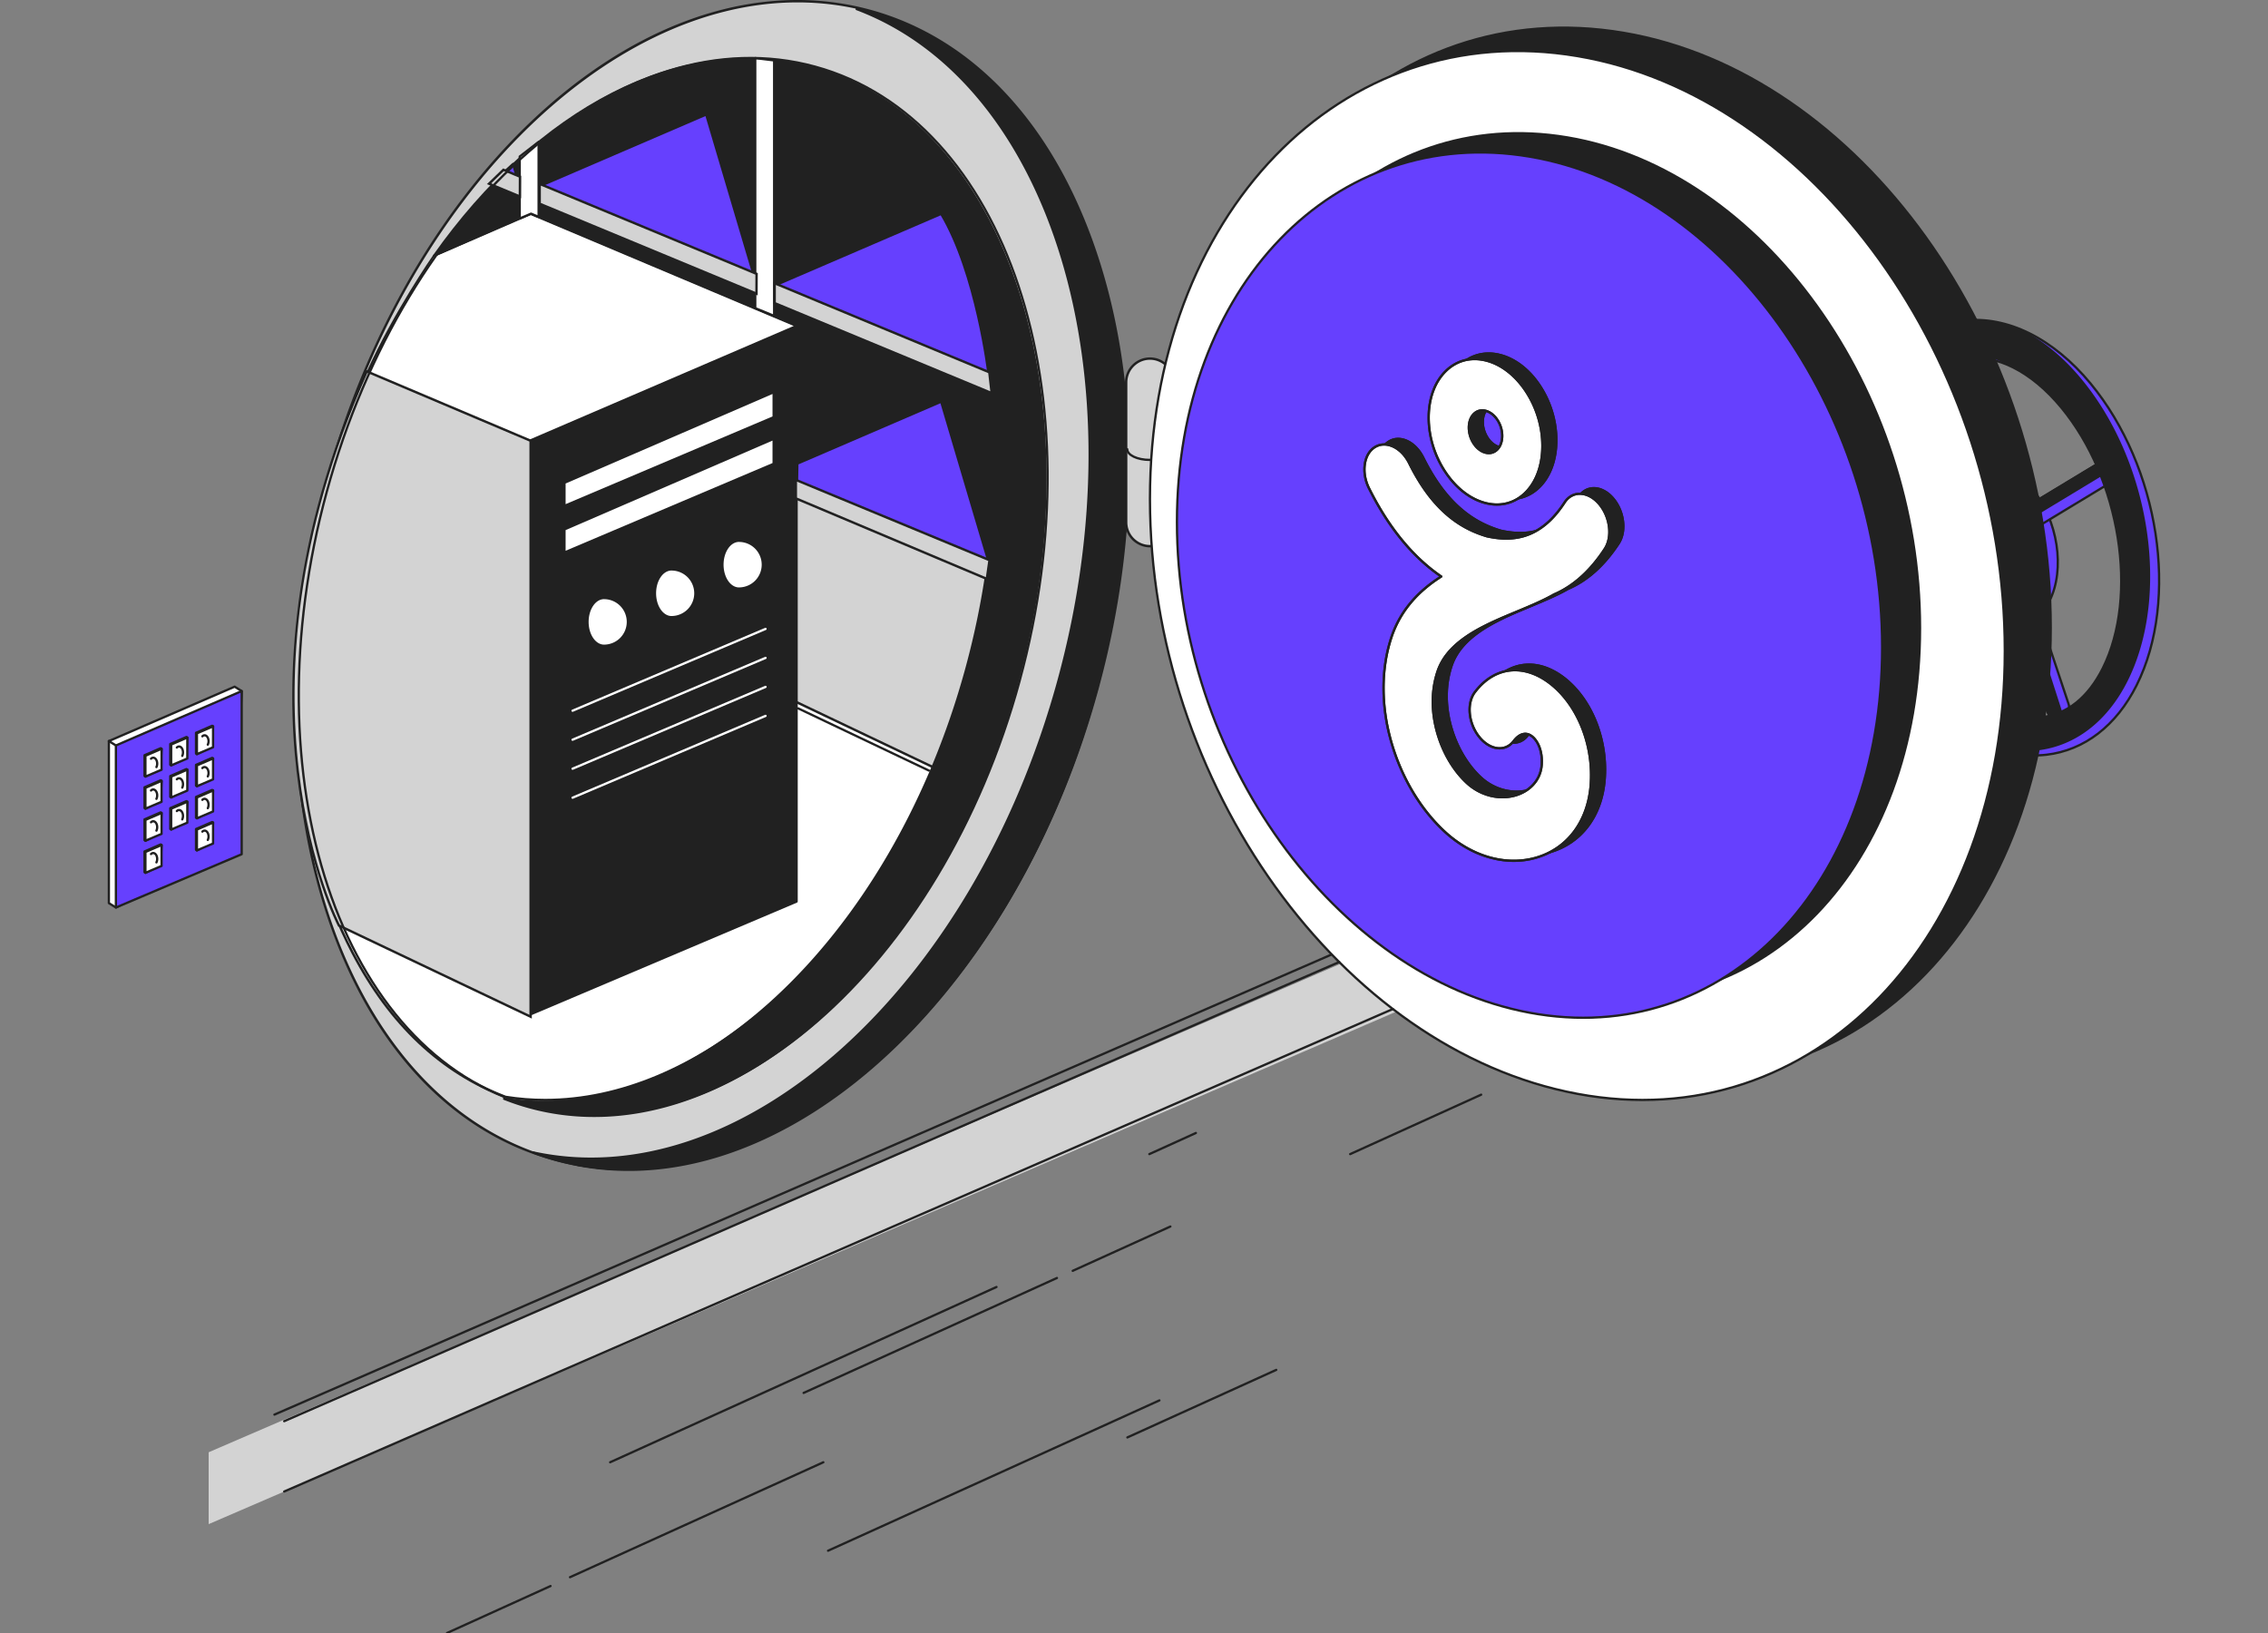 <svg width="500" height="360" xmlns="http://www.w3.org/2000/svg"><rect width="100%" height="100%" fill="#808080" stroke="none"/><g fill="none" fill-rule="evenodd"><path fill="#D3D3D3" d="M343 207.845 46 336v-15.845L343 192zm-204.818 49.891c-5.398 0-10.746-.71-15.893-2.112-22.688-6.173-40.395-25.16-49.859-53.462-9.452-28.265-9.555-62.448-.288-96.253C88.923 44.694 132.525.264 175.82.264c5.397 0 10.744.71 15.892 2.11 22.687 6.174 40.393 25.16 49.858 53.463 9.454 28.266 9.555 62.449.289 96.254-16.78 61.212-60.386 105.645-103.677 105.645-.003 0 .002 0 0 0"/><path d="M110.82 0C67.407 0 23.697 44.51 6.885 105.84c-9.28 33.854-9.177 68.092.292 96.405 9.495 28.39 27.266 47.437 50.04 53.634A60.82 60.82 0 0 0 73.182 258c43.411 0 87.121-44.512 103.933-105.84 9.28-33.854 9.177-68.091-.292-96.405-9.494-28.39-27.265-47.438-50.04-53.635A60.828 60.828 0 0 0 110.82 0m0 .528c5.32 0 10.613.684 15.823 2.101 46.725 12.715 69.093 79.6 49.961 149.392-17 62.01-61.04 105.45-103.422 105.45-5.32 0-10.612-.683-15.823-2.1-46.725-12.715-69.093-79.6-49.96-149.392C24.396 43.969 68.436.528 110.819.528" fill="#212121" mask="url(#scrtprplb)" transform="translate(65)"/><path d="M120.2 242.505a55.38 55.38 0 0 1-8.72-.689c-32.957-12.425-42.52-51.224-45.102-67.329-2.55-21.814-.556-45.523 5.764-68.578l.084-.304.303.071 133.728 63.716-.101.234c-9.206 21.513-22.204 39.79-37.59 52.856-15.425 13.099-32.15 20.023-48.367 20.023" fill="#FFF"/><path d="m72.072 105.166-.168.609.511.14-.518-.113c-6.34 23.122-8.335 46.866-5.785 68.704 1.465 9.134 4.628 22.717 11.398 35.69 8.233 15.775 19.614 26.493 33.826 31.854l.051.019.053.008c2.87.458 5.816.692 8.759.692 16.28 0 33.064-6.946 48.538-20.086 15.417-13.093 28.44-31.404 37.663-52.955l.199-.464-.458-.219-133.497-63.607-.572-.272zm.343.748 133.498 63.607c-18.717 43.734-52.766 72.72-85.714 72.72-2.903 0-5.8-.225-8.675-.686-32.398-12.219-42.09-49.686-44.885-67.11-2.468-21.121-.778-44.623 5.758-68.466.006-.021.013-.043.018-.065z" fill="#212121"/><path d="M138.194 257.73c-3.647 0-7.297-.325-10.844-.968l.05-.524 19.88.31.035.526a64.593 64.593 0 0 1-9.12.656z" fill="#FFF"/><path d="m127.406 255.975-.103 1.048c3.563.645 7.226.972 10.89.972 3.018 0 6.1-.223 9.16-.66l-.067-1.05-19.88-.31zm-.009.528 19.88.31a64.17 64.17 0 0 1-9.083.654 60.55 60.55 0 0 1-10.797-.964z" fill="#212121"/><path fill="#212121" mask="url(#scrtprpld)" d="M110.618 58.857 51.716 84.342v126.374l58.902-24.97z" transform="translate(65 13)"/><path stroke="#212121" stroke-width=".5" stroke-linecap="round" stroke-linejoin="round" mask="url(#scrtprplf)" d="M110.618 58.857 51.716 84.342v126.374l58.902-24.97z" transform="translate(65 13)"/><path fill="#FFF" mask="url(#scrtprplh)" d="m105.308 84.128-45.616 19.736v4.553l45.616-19.338z" transform="translate(65 13)"/><path fill="#FFF" mask="url(#scrtprplj)" d="M105.308 73.853 59.692 93.59v4.553l45.616-19.338z" transform="translate(65 13)"/><path stroke="#FFF" stroke-width=".5" stroke-linecap="round" stroke-linejoin="round" mask="url(#scrtprpll)" d="m61.23 162.854 42.539-18.035" transform="translate(65 13)"/><path stroke="#FFF" stroke-width=".5" stroke-linecap="round" stroke-linejoin="round" mask="url(#scrtprpln)" d="m61.23 156.463 42.539-18.035" transform="translate(65 13)"/><path stroke="#FFF" stroke-width=".5" stroke-linecap="round" stroke-linejoin="round" mask="url(#scrtprplp)" d="m61.23 150.072 42.539-18.035" transform="translate(65 13)"/><path stroke="#FFF" stroke-width=".5" stroke-linecap="round" stroke-linejoin="round" mask="url(#scrtprplr)" d="m61.23 143.68 42.539-18.034" transform="translate(65 13)"/><path d="m15.989 69.22 35.727 14.966 58.902-25.328-58.78-24.778-21.127 9.275S21.982 55.907 15.99 69.22" fill="#FFF" mask="url(#scrtprplt)" transform="translate(65 13)"/><path d="m15.989 69.22 35.727 14.966 58.902-25.328-58.78-24.778-21.127 9.275S21.982 55.907 15.99 69.22z" stroke="#212121" stroke-width=".5" stroke-linecap="round" stroke-linejoin="round" mask="url(#scrtprplv)" transform="translate(65 13)"/><path d="m9.729 191.035-.041-.079c-.261-.499-25.77-50.73 6.06-121.843l.107-.236 36.125 15.29v126.968l-42.251-20.1z" fill="#D3D3D3" mask="url(#scrtprplx)" transform="translate(65 13)"/><path d="m15.718 68.532-.21.472C-1.149 106.214-1.915 137.406.375 157.021 2.86 178.3 9.388 190.954 9.454 191.08l.082.155.16.077 41.794 19.883.754.358V83.991l-.322-.137-35.727-15.12-.477-.202zm.27.688 35.728 15.12v126.377L9.92 190.833s-26.078-49.792 6.07-121.613z" fill="#212121" mask="url(#scrtprplz)" transform="translate(65 13)"/><path d="M73.174 124.097a5.009 5.009 0 0 0-4.91-5.01c-.03 0-.057-.006-.085-.006-1.883 0-3.41 2.245-3.41 5.016s1.527 5.016 3.41 5.016c.027 0 .054-.004.082-.005a5.01 5.01 0 0 0 4.913-5.01" fill="#FFF" mask="url(#scrtprplB)" transform="translate(65 13)"/><path d="M88.049 117.79a5.009 5.009 0 0 0-4.911-5.01c-.029 0-.056-.006-.085-.006-1.883 0-3.41 2.245-3.41 5.016s1.527 5.017 3.41 5.017c.028 0 .054-.006.082-.006a5.01 5.01 0 0 0 4.914-5.01" fill="#FFF" mask="url(#scrtprplD)" transform="translate(65 13)"/><path d="M102.923 111.484a5.009 5.009 0 0 0-4.911-5.01c-.029-.001-.056-.007-.084-.007-1.884 0-3.41 2.246-3.41 5.017 0 2.77 1.526 5.016 3.41 5.016.027 0 .053-.005.082-.005a5.01 5.01 0 0 0 4.913-5.011" fill="#FFF" mask="url(#scrtprplF)" transform="translate(65 13)"/><path stroke="#212121" stroke-width=".5" stroke-linecap="round" stroke-linejoin="round" mask="url(#scrtprplH)" d="m139.794 156.879-28.844-13.722" transform="translate(65 13)"/><path d="m152.127 114.031 10.968 5.157C172.3 62.851 152.154 12.325 114.064 1.907c-28.932-7.913-60.693 9.37-83.352 41.448l21.436-9.274 58.78 24.777-.205 37.878 41.404 17.295z" fill="#212121" mask="url(#scrtprplJ)" transform="translate(65 13)"/><path d="m152.127 114.031 10.968 5.157C172.3 62.851 152.154 12.325 114.064 1.907c-28.932-7.913-60.693 9.37-83.352 41.448l21.436-9.274 58.78 24.777-.205 37.878 41.404 17.295z" stroke="#212121" stroke-width=".5" stroke-linecap="round" stroke-linejoin="round" mask="url(#scrtprplL)" transform="translate(65 13)"/><path d="M159.308 137.376c17.261-63.289-2.92-123.94-45.074-135.469A53.54 53.54 0 0 0 108.472.67c38.398 15.09 56.107 73.15 39.611 133.636-16.496 60.485-61.22 101.47-101.946 94.92a53.49 53.49 0 0 0 5.59 1.868c42.154 11.53 90.32-30.429 107.58-93.718" fill="#212121" mask="url(#scrtprplN)" transform="translate(65 13)"/><path d="M159.308 137.376c17.261-63.289-2.92-123.94-45.074-135.469A53.54 53.54 0 0 0 108.472.67c38.398 15.09 56.107 73.15 39.611 133.636-16.496 60.485-61.22 101.47-101.946 94.92a53.49 53.49 0 0 0 5.59 1.868c42.154 11.53 90.32-30.429 107.58-93.718z" stroke="#212121" stroke-width=".5" stroke-linecap="round" stroke-linejoin="round" mask="url(#scrtprplP)" transform="translate(65 13)"/><path fill="#FFF" mask="url(#scrtprplR)" d="m105.666.316-4.167-.509v55.124l4.167 1.708z" transform="translate(65 13)"/><path stroke="#212121" stroke-width=".5" stroke-linecap="round" stroke-linejoin="round" mask="url(#scrtprplT)" d="m105.666.316-4.167-.509v55.124l4.167 1.708z" transform="translate(65 13)"/><path fill="#FFF" mask="url(#scrtprplV)" d="m53.744 18.283-4.166 3.219v13.661l2.495-1.06 1.671.706z" transform="translate(65 13)"/><path stroke="#212121" stroke-width=".5" stroke-linecap="round" stroke-linejoin="round" mask="url(#scrtprplX)" d="m53.744 18.283-4.166 3.219v13.661l2.495-1.06 1.671.706z" transform="translate(65 13)"/><path d="M142.486 34.153 106.041 49.84l46.872 19.506s-2.612-22.109-10.427-35.192" fill="#6640FE" mask="url(#scrtprplZ)" transform="translate(65 13)"/><path d="M142.486 34.153 106.041 49.84l46.872 19.506s-2.612-22.109-10.427-35.192z" stroke="#212121" stroke-width=".5" stroke-linecap="round" stroke-linejoin="round" mask="url(#scrtprplab)" transform="translate(65 13)"/><path fill="#D3D3D3" mask="url(#scrtprplad)" d="M105.777 53.824v-4.381l47.328 19.627.524 4.598z" transform="translate(65 13)"/><path d="M105.513 49.047v4.954l.327.136 47.272 19.604.829.342-.101-.891-.456-3.998-.034-.309-.289-.12-46.818-19.415-.73-.303zm.528.791 46.818 19.416.456 3.998-47.274-19.604v-3.81z" fill="#212121" mask="url(#scrtprplaf)" transform="translate(65 13)"/><path fill="#6640FE" mask="url(#scrtprplah)" d="M101.112 47.44 54.24 27.934l36.445-15.686z" transform="translate(65 13)"/><path stroke="#212121" stroke-width=".5" stroke-linecap="round" stroke-linejoin="round" mask="url(#scrtprplaj)" d="M101.112 47.44 54.24 27.934l36.445-15.686z" transform="translate(65 13)"/><path fill="#D3D3D3" mask="url(#scrtprplal)" d="M53.976 31.92v-4.382l47.818 19.83-.019 4.373z" transform="translate(65 13)"/><path d="M53.712 27.142v4.954l.326.135 47.273 19.604.726.302.004-.788.017-3.802.001-.355-.327-.136-47.29-19.611-.73-.303zm.528.791 47.29 19.612-.017 3.802L54.24 31.743v-3.81z" fill="#212121" mask="url(#scrtprplan)" transform="translate(65 13)"/><path fill="#6640FE" mask="url(#scrtprplap)" d="m48.1 23.15.85 2.866-2.747-1.144z" transform="translate(65 13)"/><path stroke="#212121" stroke-width=".5" stroke-linecap="round" stroke-linejoin="round" mask="url(#scrtprplar)" d="m48.1 23.15.85 2.866-2.747-1.144z" transform="translate(65 13)"/><path fill="#D3D3D3" mask="url(#scrtprplat)" d="m42.822 27.501 3.165-3.068 3.646 1.511-.02 4.373z" transform="translate(65 13)"/><path d="m45.928 24.122-.25.241-2.75 2.667-.58.56.744.31 6.057 2.512.726.301.005-.788.017-3.802v-.354l-.327-.137-3.322-1.377-.32-.133zm.118.622 3.323 1.377-.017 3.802-6.058-2.512 2.752-2.667z" fill="#212121" mask="url(#scrtprplav)" transform="translate(65 13)"/><path fill="#6640FE" mask="url(#scrtprplax)" d="m152.913 110.748-42.2-17.562.072-3.977 31.701-13.652z" transform="translate(65 13)"/><path stroke="#212121" stroke-width=".5" stroke-linecap="round" stroke-linejoin="round" mask="url(#scrtprplaz)" d="m152.913 110.748-42.2-17.562.072-3.977 31.701-13.652z" transform="translate(65 13)"/><path fill="#D3D3D3" mask="url(#scrtprplaB)" d="M110.449 96.87v-4.08l42.702 17.7-.599 4.13z" transform="translate(65 13)"/><path d="M110.185 92.395v4.649l.324.137 41.627 17.55.63.266.096-.677.52-3.587.06-.407-.38-.157-42.147-17.472-.73-.302zm.528.791 42.146 17.472-.518 3.586-41.628-17.55v-3.508z" fill="#212121" mask="url(#scrtprplaD)" transform="translate(65 13)"/><path d="M224.773 150.132c17.27-63.277-2.92-123.918-45.094-135.445C137.504 3.16 89.316 45.11 72.046 108.388c-17.27 63.277 2.92 123.918 45.095 135.445 42.175 11.528 90.363-30.423 107.632-93.7z" stroke="#212121" stroke-width=".5" stroke-linecap="round" stroke-linejoin="round"/><path d="M191.887 2.732A59.092 59.092 0 0 0 188.861 2c42.969 16.173 62.886 80.668 44.547 147.865-18.659 68.37-70.004 114.187-115.836 104.21a59.161 59.161 0 0 0 5.253 1.713c46.575 12.73 99.792-33.598 118.862-103.478 19.07-69.88-3.225-136.848-49.8-149.578" fill="#212121"/><path d="M191.887 2.732A59.092 59.092 0 0 0 188.861 2c42.969 16.173 62.886 80.668 44.547 147.865-18.659 68.37-70.004 114.187-115.836 104.21a59.161 59.161 0 0 0 5.253 1.713c46.575 12.73 99.792-33.598 118.862-103.478 19.07-69.88-3.225-136.848-49.8-149.578z" stroke="#212121" stroke-width=".5" stroke-linecap="round" stroke-linejoin="round"/><path d="M253.517 120.403a5.253 5.253 0 0 1-5.245-5.248V84.3a5.253 5.253 0 0 1 5.245-5.248 5.253 5.253 0 0 1 5.244 5.248v30.854a5.253 5.253 0 0 1-5.244 5.248" fill="#D3D3D3"/><path d="M253.517 78.788a5.516 5.516 0 0 0-5.508 5.513v30.854c0 3.04 2.47 5.512 5.508 5.512a5.516 5.516 0 0 0 5.508-5.512V84.3c0-3.04-2.47-5.513-5.508-5.513m0 .53c2.739 0 4.98 2.242 4.98 4.983v30.854c0 2.74-2.241 4.983-4.98 4.983-2.739 0-4.98-2.243-4.98-4.983V84.3c0-2.741 2.241-4.984 4.98-4.984" fill="#212121"/><path d="M248.507 99.016c0 1.311 2.23 2.373 4.98 2.373 2.75 0 4.981-1.062 4.981-2.373" stroke="#212121" stroke-width=".5" stroke-linecap="round" stroke-linejoin="round"/><path d="M434.03 133.055c-5.636-6.808-7.294-17.652-3.775-24.689 1.66-3.322 4.292-5.348 7.407-5.703 3.568-.406 7.355 1.47 10.39 5.147 5.63 6.82 7.287 17.662 3.774 24.687-1.658 3.315-4.284 5.338-7.396 5.694-1.804.206-3.666-.17-5.458-1.068-1.753-.878-3.44-2.253-4.942-4.068" fill="#6640FE"/><path d="M434.03 133.055c-5.636-6.808-7.294-17.652-3.775-24.689 1.66-3.322 4.292-5.348 7.407-5.703 3.568-.406 7.355 1.47 10.39 5.147 5.63 6.82 7.287 17.662 3.774 24.687-1.658 3.315-4.284 5.338-7.396 5.694-1.804.206-3.666-.17-5.458-1.068-1.753-.878-3.44-2.253-4.942-4.068z" stroke="#212121" stroke-width=".5" stroke-linecap="round" stroke-linejoin="round"/><path d="M448.473 115.579a2.5 2.5 0 0 0 2.042-.247l17.235-10.43a2.509 2.509 0 0 0 .847-3.442 2.504 2.504 0 0 0-3.438-.848l-17.236 10.43a2.509 2.509 0 0 0 .55 4.537" fill="#6640FE"/><path d="M448.473 115.579a2.5 2.5 0 0 0 2.042-.247l17.235-10.43a2.509 2.509 0 0 0 .847-3.442 2.504 2.504 0 0 0-3.438-.848l-17.236 10.43a2.509 2.509 0 0 0 .55 4.537z" stroke="#212121" stroke-width=".5" stroke-linecap="round" stroke-linejoin="round"/><path d="m468.597 101.46-21.52 13.024s-.85-2.167.467-3.235l17.615-10.637s2.168-1.287 3.438.848" fill="#212121"/><path d="m468.597 101.46-21.52 13.024s-.85-2.167.467-3.235l17.615-10.637s2.168-1.287 3.438.848z" stroke="#212121" stroke-width=".5" stroke-linecap="round" stroke-linejoin="round"/><path d="M452.534 158.219a2.506 2.506 0 0 0 3.496-3.033l-6.364-19.125a2.504 2.504 0 1 0-4.75 1.583l6.363 19.125a2.499 2.499 0 0 0 1.255 1.45" fill="#6640FE"/><path d="M452.534 158.219a2.506 2.506 0 0 0 3.496-3.033l-6.364-19.125a2.504 2.504 0 1 0-4.75 1.583l6.363 19.125a2.499 2.499 0 0 0 1.255 1.45z" stroke="#212121" stroke-width=".5" stroke-linecap="round" stroke-linejoin="round"/><path d="m454.944 157.925-7.48-23.274s-2.888-.535-2.55 2.993l6.365 19.126s1.51 2.838 3.665 1.155" fill="#212121"/><path d="M433.824 78.974c-5.573.634-10.217 4.37-13.434 10.803-7.979 15.955-3.88 41.726 9.135 57.446 6.36 7.682 13.881 11.642 20.644 10.867 5.565-.637 10.202-4.365 13.41-10.78 7.964-15.926 3.864-41.699-9.137-57.45-3.315-4.013-6.947-7.013-10.622-8.854-3.366-1.686-6.768-2.4-9.996-2.032m-10.726 73.58c-15.185-18.342-19.652-47.558-10.172-66.515 4.476-8.953 11.563-14.41 19.954-15.364 9.613-1.095 19.818 3.96 27.995 13.865 15.166 18.37 19.631 47.585 10.168 66.509-4.466 8.932-11.542 14.38-19.926 15.34-4.862.557-9.879-.458-14.707-2.876-4.72-2.364-9.264-6.07-13.312-10.96" fill="#6640FE"/><path d="M433.824 78.974c-5.573.634-10.217 4.37-13.434 10.803-7.979 15.955-3.88 41.726 9.135 57.446 6.36 7.682 13.881 11.642 20.644 10.867 5.565-.637 10.202-4.365 13.41-10.78 7.964-15.926 3.864-41.699-9.137-57.45-3.315-4.013-6.947-7.013-10.622-8.854-3.366-1.686-6.768-2.4-9.996-2.032zm-10.726 73.58c-15.185-18.342-19.652-47.558-10.172-66.515 4.476-8.953 11.563-14.41 19.954-15.364 9.613-1.095 19.818 3.96 27.995 13.865 15.166 18.37 19.631 47.585 10.168 66.509-4.466 8.932-11.542 14.38-19.926 15.34-4.862.557-9.879-.458-14.707-2.876-4.72-2.364-9.264-6.07-13.312-10.96z" stroke="#212121" stroke-width=".5" stroke-linecap="round" stroke-linejoin="round"/><path d="M418.413 88.825c3.218-6.434 7.861-10.17 13.434-10.803 3.228-.368 6.63.346 9.997 2.032a25.2 25.2 0 0 1 1.268.686c.23.106.463.18.693.297 3.676 1.84 7.308 4.84 10.621 8.854 13.003 15.751 17.102 41.523 9.138 57.45-3.208 6.414-7.845 10.143-13.41 10.78-3.591.41-7.393-.55-11.125-2.656-3.967-1.787-7.908-4.878-11.48-9.194-13.016-15.72-17.114-41.492-9.136-57.446m-5.503-2.756c-9.48 18.958-5.011 48.173 10.172 66.514 3.765 4.547 7.961 8.056 12.326 10.428 4.527 2.08 9.196 2.946 13.733 2.426 8.383-.96 15.458-6.408 19.926-15.34 9.463-18.924 4.998-48.139-10.168-66.51-3.768-4.564-7.968-8.083-12.342-10.46-4.513-2.073-9.167-2.937-13.691-2.422-8.392.955-15.479 6.412-19.956 15.364" fill="#212121"/><path d="M452.103 138.35c0-63.645-42.188-122.353-94.229-131.129-52.042-8.774-94.23 34.942-94.23 97.645 0 62.704 42.188 121.411 94.23 131.129 52.041 9.717 94.23-34 94.23-97.645" fill="#212121"/><path d="M452.103 138.35c0-63.645-42.188-122.353-94.229-131.129-52.042-8.774-94.23 34.942-94.23 97.645 0 62.704 42.188 121.411 94.23 131.129 52.041 9.717 94.23-34 94.23-97.645z" stroke="#212121" stroke-width=".5" stroke-linecap="round" stroke-linejoin="round"/><path d="M441.975 143.492c0-63.644-42.187-122.353-94.228-131.128-52.042-8.775-94.23 34.941-94.23 97.645 0 62.703 42.188 121.41 94.23 131.128 52.04 9.717 94.228-34 94.228-97.645" fill="#FFF"/><path d="M441.975 143.492c0-63.644-42.187-122.353-94.228-131.128-52.042-8.775-94.23 34.941-94.23 97.645 0 62.703 42.188 121.41 94.23 131.128 52.04 9.717 94.228-34 94.228-97.645z" stroke="#212121" stroke-width=".5" stroke-linecap="round" stroke-linejoin="round"/><path d="M423.289 138.46c0-52.503-34.802-100.933-77.734-108.172-42.93-7.24-77.733 28.824-77.733 80.55 0 51.727 34.802 100.158 77.733 108.173 42.932 8.017 77.734-28.047 77.734-80.55" fill="#212121"/><path d="M423.289 138.46c0-52.503-34.802-100.933-77.734-108.172-42.93-7.24-77.733 28.824-77.733 80.55 0 51.727 34.802 100.158 77.733 108.173 42.932 8.017 77.734-28.047 77.734-80.55z" stroke="#212121" stroke-width=".5" stroke-linecap="round" stroke-linejoin="round"/><path d="M414.934 142.703c0-52.504-34.802-100.934-77.734-108.173-42.93-7.24-77.733 28.824-77.733 80.55 0 51.727 34.803 100.158 77.733 108.173 42.932 8.017 77.734-28.047 77.734-80.55" fill="#6640FE"/><path d="M414.934 142.703c0-52.504-34.802-100.934-77.734-108.173-42.93-7.24-77.733 28.824-77.733 80.55 0 51.727 34.803 100.158 77.733 108.173 42.932 8.017 77.734-28.047 77.734-80.55zM62.653 313.304l232.583-101.219M62.653 328.81l244.412-106.365m-172.551 99.914 85.171-38.64m-42.523 23.354 55.85-25.338m-107.35 65.964 55.85-25.338m1.041 19.5 73.049-33.141m-7.065 8.164 32.822-14.891m16.298-47.568 28.88-13.102m-73.155 13.102 10.262-4.656M98.549 360l22.82-10.353m115.119-69.489 21.536-9.771M60.501 311.853l232.938-101.374" stroke="#212121" stroke-width=".5" stroke-linecap="round" stroke-linejoin="round"/><path fill="#FFF" d="m51.731 151.38-27.73 11.99v35.724l1.55.97 26.18-13.079 1.551-34.635z"/><path stroke="#212121" stroke-width=".5" stroke-linecap="round" stroke-linejoin="round" d="m51.731 151.38-27.73 11.99v35.724l1.55.97 26.18-13.079 1.551-34.635z"/><path fill="#6640FE" d="m53.282 152.35-27.73 11.99v35.724l27.73-11.748z"/><path stroke="#212121" stroke-width=".5" stroke-linecap="round" stroke-linejoin="round" d="m53.282 152.35-27.73 11.99v35.724l27.73-11.748zM24 163.37l1.551.97"/><path fill="#FFF" d="m35.421 164.946-3.56 1.54v4.587l.198.125 3.362-1.68.2-4.447z"/><path stroke="#212121" stroke-width=".5" stroke-linecap="round" stroke-linejoin="round" d="m35.421 164.946-3.56 1.54v4.587l.198.125 3.362-1.68.2-4.447z"/><path fill="#FFF" d="m35.62 165.07-3.56 1.54v4.587l3.56-1.507z"/><path stroke="#212121" stroke-width=".5" stroke-linecap="round" stroke-linejoin="round" d="m35.62 165.07-3.56 1.54v4.587l3.56-1.507z"/><path fill="#FFF" d="m41.098 162.474-3.561 1.54v4.586l.199.125 3.362-1.679.2-4.448z"/><path stroke="#212121" stroke-width=".5" stroke-linecap="round" stroke-linejoin="round" d="m41.098 162.474-3.561 1.54v4.586l.199.125 3.362-1.679.2-4.448z"/><path fill="#FFF" d="m41.297 162.598-3.56 1.54v4.587l3.56-1.508z"/><path stroke="#212121" stroke-width=".5" stroke-linecap="round" stroke-linejoin="round" d="m41.297 162.598-3.56 1.54v4.587l3.56-1.508z"/><path fill="#FFF" d="m46.774 160.001-3.56 1.54v4.587l.198.125 3.362-1.68.2-4.447z"/><path stroke="#212121" stroke-width=".5" stroke-linecap="round" stroke-linejoin="round" d="m46.774 160.001-3.56 1.54v4.587l.198.125 3.362-1.68.2-4.447z"/><path fill="#FFF" d="m46.974 160.126-3.561 1.54v4.587l3.56-1.508z"/><path stroke="#212121" stroke-width=".5" stroke-linecap="round" stroke-linejoin="round" d="m46.974 160.126-3.561 1.54v4.587l3.56-1.508z"/><path fill="#FFF" d="m35.421 172.018-3.56 1.54v4.587l.198.124 3.362-1.679.2-4.447z"/><path stroke="#212121" stroke-width=".5" stroke-linecap="round" stroke-linejoin="round" d="m35.421 172.018-3.56 1.54v4.587l.198.124 3.362-1.679.2-4.447z"/><path fill="#FFF" d="m35.62 172.142-3.56 1.54v4.587l3.56-1.508z"/><path stroke="#212121" stroke-width=".5" stroke-linecap="round" stroke-linejoin="round" d="m35.62 172.142-3.56 1.54v4.587l3.56-1.508z"/><path fill="#FFF" d="m41.098 169.545-3.561 1.54v4.587l.199.125 3.362-1.68.2-4.447z"/><path stroke="#212121" stroke-width=".5" stroke-linecap="round" stroke-linejoin="round" d="m41.098 169.545-3.561 1.54v4.587l.199.125 3.362-1.68.2-4.447z"/><path fill="#FFF" d="m41.297 169.67-3.56 1.54v4.587l3.56-1.508z"/><path stroke="#212121" stroke-width=".5" stroke-linecap="round" stroke-linejoin="round" d="m41.297 169.67-3.56 1.54v4.587l3.56-1.508z"/><path fill="#FFF" d="m46.774 167.073-3.56 1.54v4.587l.198.124 3.362-1.679.2-4.447z"/><path stroke="#212121" stroke-width=".5" stroke-linecap="round" stroke-linejoin="round" d="m46.774 167.073-3.56 1.54v4.587l.198.124 3.362-1.679.2-4.447z"/><path fill="#FFF" d="m46.974 167.198-3.561 1.54v4.586l3.56-1.508z"/><path stroke="#212121" stroke-width=".5" stroke-linecap="round" stroke-linejoin="round" d="m46.974 167.198-3.561 1.54v4.586l3.56-1.508z"/><path fill="#FFF" d="m35.421 179.09-3.56 1.54v4.586l.198.125 3.362-1.68.2-4.447z"/><path stroke="#212121" stroke-width=".5" stroke-linecap="round" stroke-linejoin="round" d="m35.421 179.09-3.56 1.54v4.586l.198.125 3.362-1.68.2-4.447z"/><path fill="#FFF" d="m35.62 179.214-3.56 1.54v4.587l3.56-1.508z"/><path stroke="#212121" stroke-width=".5" stroke-linecap="round" stroke-linejoin="round" d="m35.62 179.214-3.56 1.54v4.587l3.56-1.508z"/><path fill="#FFF" d="m41.098 176.617-3.561 1.54v4.587l.199.125 3.362-1.68.2-4.447z"/><path stroke="#212121" stroke-width=".5" stroke-linecap="round" stroke-linejoin="round" d="m41.098 176.617-3.561 1.54v4.587l.199.125 3.362-1.68.2-4.447z"/><path fill="#FFF" d="m41.297 176.742-3.56 1.54v4.586l3.56-1.507z"/><path stroke="#212121" stroke-width=".5" stroke-linecap="round" stroke-linejoin="round" d="m41.297 176.742-3.56 1.54v4.586l3.56-1.507z"/><path fill="#FFF" d="m46.774 174.145-3.56 1.54v4.586l.198.125 3.362-1.679.2-4.448z"/><path stroke="#212121" stroke-width=".5" stroke-linecap="round" stroke-linejoin="round" d="m46.774 174.145-3.56 1.54v4.586l.198.125 3.362-1.679.2-4.448z"/><path fill="#FFF" d="m46.974 174.27-3.561 1.539v4.587l3.56-1.508z"/><path stroke="#212121" stroke-width=".5" stroke-linecap="round" stroke-linejoin="round" d="m46.974 174.27-3.561 1.539v4.587l3.56-1.508z"/><path fill="#FFF" d="m35.421 186.161-3.56 1.54v4.587l.198.125 3.362-1.68.2-4.447z"/><path stroke="#212121" stroke-width=".5" stroke-linecap="round" stroke-linejoin="round" d="m35.421 186.161-3.56 1.54v4.587l.198.125 3.362-1.68.2-4.447z"/><path fill="#FFF" d="m35.62 186.286-3.56 1.54v4.587l3.56-1.508z"/><path stroke="#212121" stroke-width=".5" stroke-linecap="round" stroke-linejoin="round" d="m35.62 186.286-3.56 1.54v4.587l3.56-1.508z"/><path fill="#FFF" d="m46.774 181.216-3.56 1.54v4.587l.198.125 3.362-1.68.2-4.447z"/><path stroke="#212121" stroke-width=".5" stroke-linecap="round" stroke-linejoin="round" d="m46.774 181.216-3.56 1.54v4.587l.198.125 3.362-1.68.2-4.447z"/><path fill="#FFF" d="m46.974 181.341-3.561 1.54v4.587l3.56-1.508z"/><path stroke="#212121" stroke-width=".5" stroke-linecap="round" stroke-linejoin="round" d="m46.974 181.341-3.561 1.54v4.587l3.56-1.508zm-12.485-12.239c.103-.214.165-.476.165-.76 0-.718-.391-1.3-.873-1.3a.686.686 0 0 0-.487.222m6.887-.634c.104-.214.165-.477.165-.76 0-.718-.39-1.3-.872-1.3a.686.686 0 0 0-.488.221m6.824-.634a1.75 1.75 0 0 0 .166-.76c0-.717-.391-1.3-.873-1.3a.686.686 0 0 0-.487.222m-10.127 13.787c.103-.214.165-.476.165-.76 0-.718-.391-1.3-.873-1.3a.686.686 0 0 0-.487.222m6.887-.635c.104-.213.165-.476.165-.759 0-.718-.39-1.3-.872-1.3a.686.686 0 0 0-.488.222m6.824-.636a1.74 1.74 0 0 0 .166-.758c0-.718-.391-1.3-.873-1.3a.686.686 0 0 0-.487.221M34.489 183.11c.103-.214.165-.476.165-.76 0-.717-.391-1.299-.873-1.299a.686.686 0 0 0-.487.221m6.887-.635c.104-.213.165-.475.165-.759 0-.718-.39-1.3-.872-1.3a.686.686 0 0 0-.488.222m6.824-.635a1.75 1.75 0 0 0 .166-.76c0-.717-.391-1.299-.873-1.299a.686.686 0 0 0-.487.221m-10.127 13.787c.103-.214.165-.476.165-.76 0-.717-.391-1.299-.873-1.299a.686.686 0 0 0-.487.221"/><path d="M45.81 185.17c.104-.214.166-.477.166-.76 0-.718-.391-1.3-.873-1.3a.686.686 0 0 0-.487.221" stroke="#212121" stroke-width=".5" stroke-linecap="round" stroke-linejoin="round"/><path d="M348.011 109.54c1.733-2.659 5.121-2.541 7.57.275 2.448 2.818 3.028 7.274 1.295 9.94-3.16 4.851-6.917 8.227-11.188 10.062-2.4 1.368-5.132 2.513-8.015 3.713-2.5 1.037-5.087 2.105-7.498 3.344-5.68 2.898-8.925 6.085-10.212 10.039-1.717 5.262-.945 10.258.005 13.523 1.265 4.354 3.574 8.243 6.5 10.948 2.933 2.715 7.008 3.775 10.636 2.758 3.353-.948 5.593-3.498 5.848-6.646.256-3.18-.869-5.342-2.007-6.303-1.334-1.127-2.859-.773-4.18.969-1.86 2.44-5.273 1.988-7.629-1.004-2.353-2.985-2.755-7.374-.898-9.81 4.452-5.859 11.186-6.44 17.156-1.436 5.763 4.85 9.047 13.486 8.366 21.983-.649 8.067-5.208 14.056-12.199 16.005-6.66 1.835-14.151-.364-20.035-5.844-5.281-4.9-9.422-11.822-11.66-19.497-2.33-7.982-2.359-16.196-.078-23.156 2.197-6.722 6.783-10.841 11.024-13.539a38.225 38.225 0 0 1-3.007-2.29c-4.993-4.195-9.34-9.975-12.92-17.176-1.733-3.477-1.153-7.527 1.295-9.054 2.447-1.534 5.837.04 7.569 3.522 2.506 5.047 5.325 8.84 8.622 11.594 2.502 2.096 5.29 3.58 8.511 4.535 3.222.711 6.008.667 8.51-.148a12.657 12.657 0 0 0 1.458-.577c2.68-1.254 5.034-3.467 7.161-6.73m-20.035-12.978c.696 1.046 1.621 1.757 2.604 2.003.984.246 1.91-.003 2.604-.705.696-.7 1.08-1.765 1.08-3.003a6.465 6.465 0 0 0-1.08-3.539c-.695-1.045-1.62-1.753-2.604-1.995-.983-.241-1.908.011-2.604.713-.695.7-1.079 1.762-1.079 2.995s.384 2.486 1.08 3.531m-6.26-15.887c2.369-2.386 5.516-3.26 8.863-2.455 3.347.805 6.496 3.203 8.862 6.756 2.367 3.56 3.67 7.85 3.67 12.076 0 4.225-1.303 7.868-3.67 10.253-2.366 2.382-5.515 3.218-8.862 2.364-3.347-.855-6.494-3.29-8.861-6.85-2.368-3.553-3.67-7.807-3.67-11.982 0-4.176 1.302-7.783 3.669-10.162" fill="#212121"/><path d="M348.011 109.54c1.733-2.659 5.121-2.541 7.57.275 2.448 2.818 3.028 7.274 1.295 9.94-3.16 4.851-6.917 8.227-11.188 10.062-2.4 1.368-5.132 2.513-8.015 3.713-2.5 1.037-5.087 2.105-7.498 3.344-5.68 2.898-8.925 6.085-10.212 10.039-1.717 5.262-.945 10.258.005 13.523 1.265 4.354 3.574 8.243 6.5 10.948 2.933 2.715 7.008 3.775 10.636 2.758 3.353-.948 5.593-3.498 5.848-6.646.256-3.18-.869-5.342-2.007-6.303-1.334-1.127-2.859-.773-4.18.969-1.86 2.44-5.273 1.988-7.629-1.004-2.353-2.985-2.755-7.374-.898-9.81 4.452-5.859 11.186-6.44 17.156-1.436 5.763 4.85 9.047 13.486 8.366 21.983-.649 8.067-5.208 14.056-12.199 16.005-6.66 1.835-14.151-.364-20.035-5.844-5.281-4.9-9.422-11.822-11.66-19.497-2.33-7.982-2.359-16.196-.078-23.156 2.197-6.722 6.783-10.841 11.024-13.539a38.225 38.225 0 0 1-3.007-2.29c-4.993-4.195-9.34-9.975-12.92-17.176-1.733-3.477-1.153-7.527 1.295-9.054 2.447-1.534 5.837.04 7.569 3.522 2.506 5.047 5.325 8.84 8.622 11.594 2.502 2.096 5.29 3.58 8.511 4.535 3.222.711 6.008.667 8.51-.148a12.657 12.657 0 0 0 1.458-.577c2.68-1.254 5.034-3.467 7.161-6.73zm-20.035-12.978c.696 1.046 1.621 1.757 2.604 2.003.984.246 1.91-.003 2.604-.705.696-.7 1.08-1.765 1.08-3.003a6.465 6.465 0 0 0-1.08-3.539c-.695-1.045-1.62-1.753-2.604-1.995-.983-.241-1.908.011-2.604.713-.695.7-1.079 1.762-1.079 2.995s.384 2.486 1.08 3.531zm-6.258-15.887c2.368-2.386 5.515-3.26 8.862-2.455 3.347.805 6.496 3.203 8.862 6.756 2.367 3.56 3.67 7.85 3.67 12.076 0 4.225-1.303 7.868-3.67 10.253-2.366 2.382-5.515 3.218-8.862 2.364-3.347-.855-6.494-3.29-8.861-6.85-2.368-3.553-3.67-7.807-3.67-11.982 0-4.176 1.302-7.783 3.669-10.162z" stroke="#212121" stroke-width=".5" stroke-linecap="round" stroke-linejoin="round"/><path d="M348.011 109.54c1.733-2.659 5.121-2.541 7.57.275 2.448 2.818 3.028 7.274 1.295 9.94-3.16 4.851-6.917 8.227-11.188 10.062-2.4 1.368-5.132 2.513-8.015 3.713-2.5 1.037-5.087 2.105-7.498 3.344-5.68 2.898-8.925 6.085-10.212 10.039-1.717 5.262-.945 10.258.005 13.523 1.265 4.354 3.574 8.243 6.5 10.948 2.933 2.715 7.008 3.775 10.636 2.758 3.353-.948 5.593-3.498 5.848-6.646.256-3.18-.869-5.342-2.007-6.303-1.334-1.127-2.859-.773-4.18.969-1.86 2.44-5.273 1.988-7.629-1.004-2.353-2.985-2.755-7.374-.898-9.81 4.452-5.859 11.186-6.44 17.156-1.436 5.763 4.85 9.047 13.486 8.366 21.983-.649 8.067-5.208 14.056-12.199 16.005-6.66 1.835-14.151-.364-20.035-5.844-5.281-4.9-9.422-11.822-11.66-19.497-2.33-7.982-2.359-16.196-.078-23.156 2.197-6.722 6.783-10.841 11.024-13.539a38.225 38.225 0 0 1-3.007-2.29c-4.993-4.195-9.34-9.975-12.92-17.176-1.733-3.477-1.153-7.527 1.295-9.054 2.447-1.534 5.837.04 7.569 3.522 2.506 5.047 5.325 8.84 8.622 11.594 2.502 2.096 5.29 3.58 8.511 4.535 3.222.711 6.008.667 8.51-.148a12.657 12.657 0 0 0 1.458-.577c2.68-1.254 5.034-3.467 7.161-6.73m-20.035-12.978c.696 1.046 1.621 1.757 2.604 2.003.984.246 1.91-.003 2.604-.705.696-.7 1.08-1.765 1.08-3.003a6.465 6.465 0 0 0-1.08-3.539c-.695-1.045-1.62-1.753-2.604-1.995-.983-.241-1.908.011-2.604.713-.695.7-1.079 1.762-1.079 2.995s.384 2.486 1.08 3.531m-6.26-15.887c2.369-2.386 5.516-3.26 8.863-2.455 3.347.805 6.496 3.203 8.862 6.756 2.367 3.56 3.67 7.85 3.67 12.076 0 4.225-1.303 7.868-3.67 10.253-2.366 2.382-5.515 3.218-8.862 2.364-3.347-.855-6.494-3.29-8.861-6.85-2.368-3.553-3.67-7.807-3.67-11.982 0-4.176 1.302-7.783 3.669-10.162" fill="#212121"/><path d="M348.011 109.54c1.733-2.659 5.121-2.541 7.57.275 2.448 2.818 3.028 7.274 1.295 9.94-3.16 4.851-6.917 8.227-11.188 10.062-2.4 1.368-5.132 2.513-8.015 3.713-2.5 1.037-5.087 2.105-7.498 3.344-5.68 2.898-8.925 6.085-10.212 10.039-1.717 5.262-.945 10.258.005 13.523 1.265 4.354 3.574 8.243 6.5 10.948 2.933 2.715 7.008 3.775 10.636 2.758 3.353-.948 5.593-3.498 5.848-6.646.256-3.18-.869-5.342-2.007-6.303-1.334-1.127-2.859-.773-4.18.969-1.86 2.44-5.273 1.988-7.629-1.004-2.353-2.985-2.755-7.374-.898-9.81 4.452-5.859 11.186-6.44 17.156-1.436 5.763 4.85 9.047 13.486 8.366 21.983-.649 8.067-5.208 14.056-12.199 16.005-6.66 1.835-14.151-.364-20.035-5.844-5.281-4.9-9.422-11.822-11.66-19.497-2.33-7.982-2.359-16.196-.078-23.156 2.197-6.722 6.783-10.841 11.024-13.539a38.225 38.225 0 0 1-3.007-2.29c-4.993-4.195-9.34-9.975-12.92-17.176-1.733-3.477-1.153-7.527 1.295-9.054 2.447-1.534 5.837.04 7.569 3.522 2.506 5.047 5.325 8.84 8.622 11.594 2.502 2.096 5.29 3.58 8.511 4.535 3.222.711 6.008.667 8.51-.148a12.657 12.657 0 0 0 1.458-.577c2.68-1.254 5.034-3.467 7.161-6.73zm-20.035-12.978c.696 1.046 1.621 1.757 2.604 2.003.984.246 1.91-.003 2.604-.705.696-.7 1.08-1.765 1.08-3.003a6.465 6.465 0 0 0-1.08-3.539c-.695-1.045-1.62-1.753-2.604-1.995-.983-.241-1.908.011-2.604.713-.695.7-1.079 1.762-1.079 2.995s.384 2.486 1.08 3.531zm-6.258-15.887c2.368-2.386 5.515-3.26 8.862-2.455 3.347.805 6.496 3.203 8.862 6.756 2.367 3.56 3.67 7.85 3.67 12.076 0 4.225-1.303 7.868-3.67 10.253-2.366 2.382-5.515 3.218-8.862 2.364-3.347-.855-6.494-3.29-8.861-6.85-2.368-3.553-3.67-7.807-3.67-11.982 0-4.176 1.302-7.783 3.669-10.162z" stroke="#212121" stroke-width=".5" stroke-linecap="round" stroke-linejoin="round"/><path d="M344.928 110.772c1.733-2.66 5.122-2.542 7.57.273 2.447 2.819 3.027 7.275 1.295 9.941-3.16 4.85-6.916 8.227-11.187 10.062-2.4 1.368-5.132 2.512-8.016 3.712-2.5 1.038-5.086 2.106-7.498 3.345-5.68 2.897-8.925 6.085-10.212 10.038-1.717 5.263-.945 10.258.005 13.524 1.265 4.354 3.574 8.242 6.5 10.947 2.933 2.716 7.008 3.775 10.637 2.76 3.352-.95 5.592-3.499 5.847-6.647.256-3.18-.869-5.342-2.007-6.303-1.334-1.127-2.859-.773-4.18.968-1.86 2.44-5.273 1.988-7.628-1.003-2.353-2.985-2.756-7.375-.898-9.81 4.451-5.86 11.185-6.44 17.155-1.436 5.763 4.85 9.047 13.486 8.366 21.983-.649 8.067-5.208 14.055-12.199 16.004-6.66 1.836-14.15-.364-20.035-5.843-5.281-4.9-9.422-11.822-11.66-19.497-2.33-7.983-2.358-16.197-.078-23.157 2.197-6.722 6.783-10.84 11.025-13.538a38.03 38.03 0 0 1-3.008-2.29c-4.993-4.195-9.34-9.975-12.92-17.176-1.733-3.477-1.153-7.527 1.295-9.054 2.448-1.534 5.837.04 7.569 3.521 2.506 5.048 5.325 8.84 8.622 11.595 2.502 2.096 5.29 3.58 8.511 4.534 3.222.712 6.008.668 8.51-.148.238-.077.475-.161.707-.253.254-.1.504-.208.751-.323 2.68-1.254 5.034-3.467 7.161-6.73m-20.035-12.978c.696 1.046 1.621 1.757 2.604 2.002.984.247 1.91-.003 2.605-.704.695-.7 1.078-1.766 1.078-3.003a6.465 6.465 0 0 0-1.078-3.54c-.696-1.044-1.621-1.752-2.605-1.994-.983-.242-1.908.011-2.604.712-.695.7-1.078 1.763-1.078 2.996s.383 2.486 1.078 3.53m-6.258-15.886c2.368-2.387 5.516-3.26 8.862-2.455 3.347.804 6.496 3.202 8.862 6.755 2.367 3.56 3.67 7.85 3.67 12.076 0 4.226-1.303 7.869-3.669 10.254-2.367 2.382-5.516 3.218-8.863 2.364-3.346-.855-6.494-3.29-8.86-6.85-2.369-3.553-3.672-7.807-3.672-11.982 0-4.176 1.303-7.783 3.67-10.162" fill="#FFF"/><path d="M344.928 110.772c1.733-2.66 5.122-2.542 7.57.273 2.447 2.819 3.027 7.275 1.295 9.941-3.16 4.85-6.916 8.227-11.187 10.062-2.4 1.368-5.132 2.512-8.016 3.712-2.5 1.038-5.086 2.106-7.498 3.345-5.68 2.897-8.925 6.085-10.212 10.038-1.717 5.263-.945 10.258.005 13.524 1.265 4.354 3.574 8.242 6.5 10.947 2.933 2.716 7.008 3.775 10.637 2.76 3.352-.95 5.592-3.499 5.847-6.647.256-3.18-.869-5.342-2.007-6.303-1.334-1.127-2.859-.773-4.18.968-1.86 2.44-5.273 1.988-7.628-1.003-2.353-2.985-2.756-7.375-.898-9.81 4.451-5.86 11.185-6.44 17.155-1.436 5.763 4.85 9.047 13.486 8.366 21.983-.649 8.067-5.208 14.055-12.199 16.004-6.66 1.836-14.15-.364-20.035-5.843-5.281-4.9-9.422-11.822-11.66-19.497-2.33-7.983-2.358-16.197-.078-23.157 2.197-6.722 6.783-10.84 11.025-13.538a38.03 38.03 0 0 1-3.008-2.29c-4.993-4.195-9.34-9.975-12.92-17.176-1.733-3.477-1.153-7.527 1.295-9.054 2.448-1.534 5.837.04 7.569 3.521 2.506 5.048 5.325 8.84 8.622 11.595 2.502 2.096 5.29 3.58 8.511 4.534 3.222.712 6.008.668 8.51-.148.238-.077.475-.161.707-.253.254-.1.504-.208.751-.323 2.68-1.254 5.034-3.467 7.161-6.73zm-20.035-12.98c.696 1.047 1.621 1.758 2.604 2.003.984.247 1.91-.003 2.605-.704.695-.7 1.078-1.766 1.078-3.003a6.465 6.465 0 0 0-1.078-3.54c-.696-1.044-1.621-1.752-2.605-1.994-.983-.242-1.908.011-2.604.712-.695.7-1.078 1.763-1.078 2.996s.383 2.486 1.078 3.53zm-6.258-15.886c2.368-2.387 5.516-3.26 8.862-2.455 3.347.804 6.496 3.202 8.862 6.755 2.367 3.56 3.67 7.85 3.67 12.076 0 4.226-1.303 7.869-3.669 10.254-2.367 2.382-5.516 3.218-8.863 2.364-3.346-.855-6.494-3.29-8.86-6.85-2.369-3.553-3.672-7.807-3.672-11.982 0-4.176 1.303-7.783 3.67-10.162z" stroke="#212121" stroke-width=".5" stroke-linecap="round" stroke-linejoin="round"/><path d="M344.928 110.772c1.733-2.66 5.122-2.542 7.57.273 2.447 2.819 3.027 7.275 1.295 9.941-3.16 4.85-6.916 8.227-11.187 10.062-2.4 1.368-5.132 2.512-8.016 3.712-2.5 1.038-5.086 2.106-7.498 3.345-5.68 2.897-8.925 6.085-10.212 10.038-1.717 5.263-.945 10.258.005 13.524 1.265 4.354 3.574 8.242 6.5 10.947 2.933 2.716 7.008 3.775 10.637 2.76 3.352-.95 5.592-3.499 5.847-6.647.256-3.18-.869-5.342-2.007-6.303-1.334-1.127-2.859-.773-4.18.968-1.86 2.44-5.273 1.988-7.628-1.003-2.353-2.985-2.756-7.375-.898-9.81 4.451-5.86 11.185-6.44 17.155-1.436 5.763 4.85 9.047 13.486 8.366 21.983-.649 8.067-5.208 14.055-12.199 16.004-6.66 1.836-14.15-.364-20.035-5.843-5.281-4.9-9.422-11.822-11.66-19.497-2.33-7.983-2.358-16.197-.078-23.157 2.197-6.722 6.783-10.84 11.025-13.538a38.03 38.03 0 0 1-3.008-2.29c-4.993-4.195-9.34-9.975-12.92-17.176-1.733-3.477-1.153-7.527 1.295-9.054 2.448-1.534 5.837.04 7.569 3.521 2.506 5.048 5.325 8.84 8.622 11.595 2.502 2.096 5.29 3.58 8.511 4.534 3.222.712 6.008.668 8.51-.148.238-.077.475-.161.707-.253.254-.1.504-.208.751-.323 2.68-1.254 5.034-3.467 7.161-6.73zm-20.035-12.98c.696 1.047 1.621 1.758 2.604 2.003.984.247 1.91-.003 2.605-.704.695-.7 1.078-1.766 1.078-3.003a6.465 6.465 0 0 0-1.078-3.54c-.696-1.044-1.621-1.752-2.605-1.994-.983-.242-1.908.011-2.604.712-.695.7-1.078 1.763-1.078 2.996s.383 2.486 1.078 3.53zm-6.258-15.886c2.368-2.387 5.516-3.26 8.862-2.455 3.347.804 6.496 3.202 8.862 6.755 2.367 3.56 3.67 7.85 3.67 12.076 0 4.226-1.303 7.869-3.669 10.254-2.367 2.382-5.516 3.218-8.863 2.364-3.346-.855-6.494-3.29-8.86-6.85-2.369-3.553-3.672-7.807-3.672-11.982 0-4.176 1.303-7.783 3.67-10.162z" stroke="#212121" stroke-width=".5" stroke-linecap="round" stroke-linejoin="round"/></g></svg>